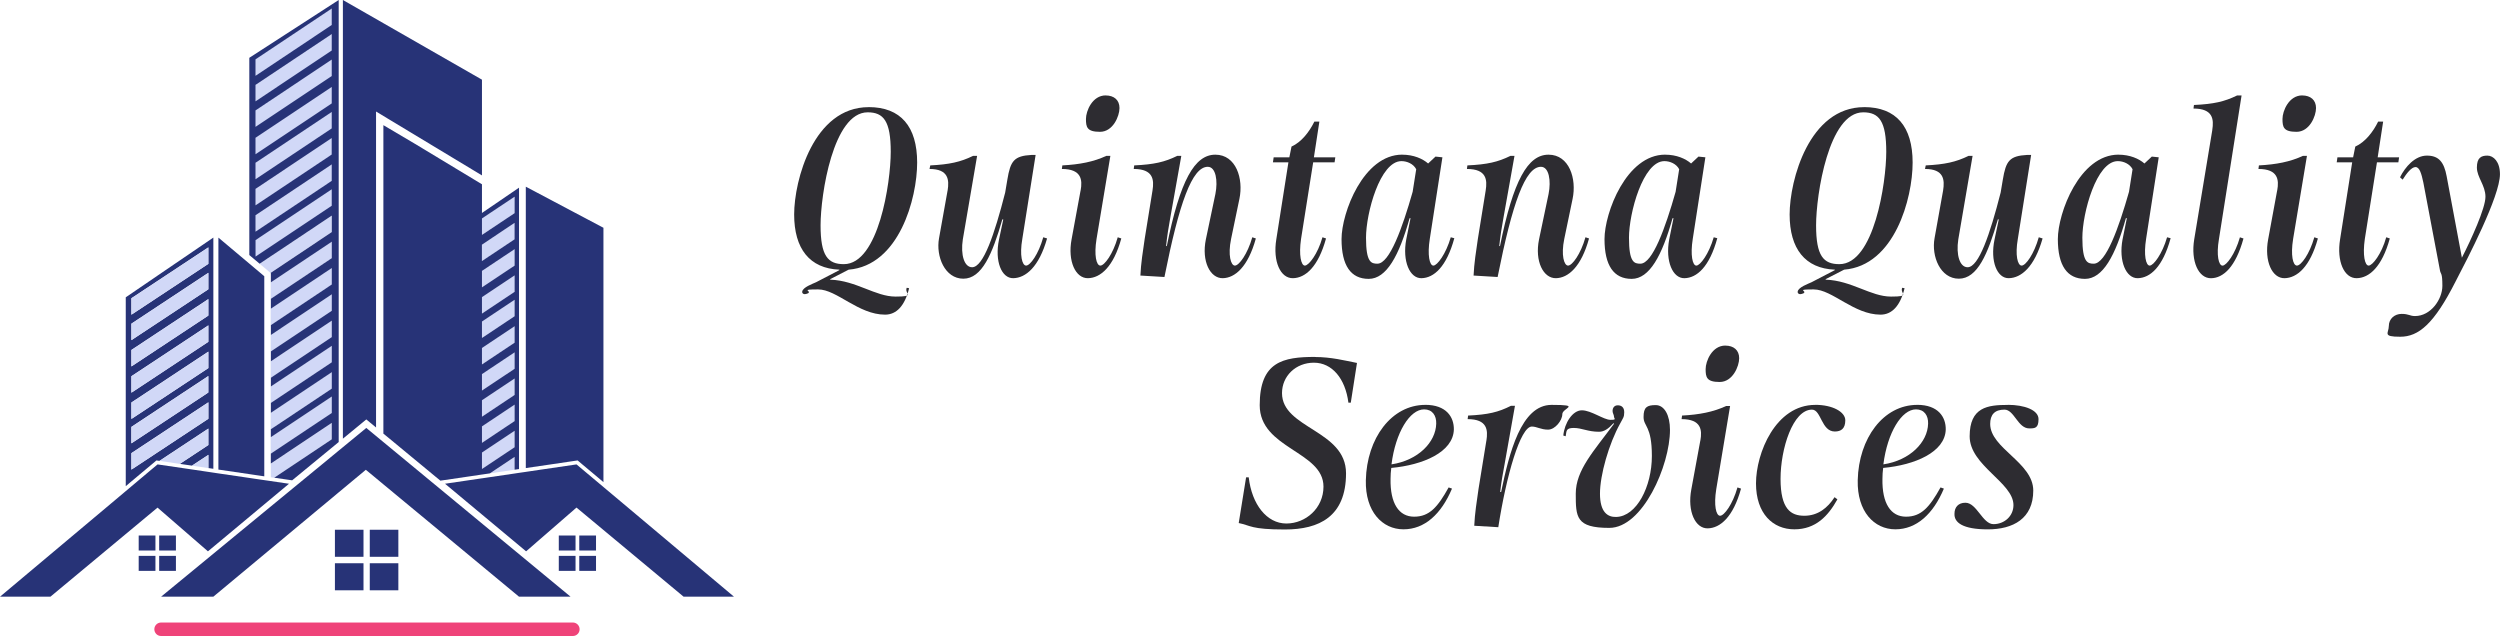 <?xml version="1.0" encoding="UTF-8"?>
<svg xmlns="http://www.w3.org/2000/svg" version="1.1" viewBox="0 0 5896.2 1500">
  <defs>
    <style>
      .cls-1 {
        fill: #2d2c31;
      }

      .cls-2 {
        fill: none;
      }

      .cls-3 {
        fill: #ef4379;
      }

      .cls-4 {
        fill: #273377;
      }

      .cls-5 {
        fill: #d1d8f7;
      }
    </style>
  </defs>
  <!-- Generator: Adobe Illustrator 28.6.0, SVG Export Plug-In . SVG Version: 1.2.0 Build 709)  -->
  <g>
    <g id="Capa_1">
      <g>
        <g>
          <polygon class="cls-4" points="1155 993.4 1154.3 993.4 1154.3 993.8 1155 993.4"/>
          <polygon class="cls-4" points="1356.3 501.8 1244.5 442.6 1240.1 440.3 1240.1 442.6 1240.1 560.4 1240.1 993.4 1240.1 1009.3 1240.1 1095.3 1240.1 1103.9 1298.9 1095.3 1356.3 1086.8 1358.4 1086.5 1362.3 1085.9 1365.4 1088.5 1373.4 1095.3 1388.6 1108 1423.2 1137.1 1423.2 1108 1423.2 1095.3 1423.2 1009.3 1423.2 993.4 1423.2 560.4 1423.2 537.2 1356.3 501.8"/>
          <rect class="cls-4" x="327.1" y="1263" width="39.5" height="35.4"/>
          <rect class="cls-4" x="375.4" y="1263" width="39.5" height="35.4"/>
          <rect class="cls-4" x="327.1" y="1311" width="39.5" height="35.4"/>
          <rect class="cls-4" x="375.4" y="1311" width="39.5" height="35.4"/>
          <polygon class="cls-4" points="1356.3 1263 1317.9 1263 1317.9 1298.4 1356.3 1298.4 1357.4 1298.4 1357.4 1263 1356.3 1263"/>
          <rect class="cls-4" x="1366.2" y="1263" width="39.5" height="35.4"/>
          <polygon class="cls-4" points="1356.3 1311 1317.9 1311 1317.9 1346.4 1356.3 1346.4 1357.4 1346.4 1357.4 1311 1356.3 1311"/>
          <rect class="cls-4" x="1366.2" y="1311" width="39.5" height="35.4"/>
          <rect class="cls-4" x="789.9" y="1249.4" width="67.4" height="63.8"/>
          <polygon class="cls-4" points="904.2 1249.4 872.1 1249.4 872.1 1313.2 939.5 1313.2 939.5 1262.7 939.5 1249.4 904.2 1249.4"/>
          <rect class="cls-4" x="789.9" y="1328.4" width="67.4" height="63.8"/>
          <rect class="cls-4" x="872.1" y="1328.4" width="67.4" height="63.8"/>
          <polygon class="cls-5" points="1161.7 560.4 1154.3 565.2 1136.7 577 1136.7 615.9 1154.3 604.1 1213.6 564.5 1213.6 560.4 1213.6 525.7 1161.7 560.4"/>
          <polygon class="cls-5" points="1154.3 503.4 1136.7 515.2 1136.7 554 1154.3 542.2 1213.6 502.7 1213.6 463.8 1154.3 503.4"/>
          <g>
            <polygon class="cls-5" points="1154.3 627.1 1136.7 638.9 1136.7 677.8 1154.3 666 1213.6 626.4 1213.6 587.6 1154.3 627.1"/>
            <polygon class="cls-5" points="1136.7 700.8 1136.7 739.6 1154.3 727.8 1213.6 688.3 1213.6 649.5 1154.3 689 1136.7 700.8"/>
            <polygon class="cls-5" points="1136.7 758.3 1136.7 797.1 1154.3 785.3 1213.6 745.8 1213.6 706.9 1154.3 746.5 1136.7 758.3"/>
            <polygon class="cls-5" points="1136.7 820.7 1136.7 859.5 1154.3 847.7 1213.6 808.2 1213.6 769.4 1154.3 808.9 1136.7 820.7"/>
            <polygon class="cls-5" points="1136.7 882.3 1136.7 921.2 1154.3 909.4 1213.6 869.8 1213.6 831 1154.3 870.5 1136.7 882.3"/>
            <polygon class="cls-5" points="1136.7 944 1136.7 982.8 1154.3 971 1213.6 931.5 1213.6 892.7 1154.3 932.2 1136.7 944"/>
            <polygon class="cls-5" points="1154.3 993.8 1136.7 1005.6 1136.7 1009.3 1136.7 1044.5 1154.3 1032.7 1189.4 1009.3 1213.2 993.4 1213.6 993.1 1213.6 954.3 1155 993.4 1154.3 993.8"/>
            <polygon class="cls-5" points="1136.7 1067.3 1136.7 1095.3 1136.7 1106.1 1152.9 1095.3 1154.3 1094.3 1213.6 1054.8 1213.6 1015.9 1154.3 1055.5 1136.7 1067.3"/>
            <polygon class="cls-5" points="1168 1108 1155.4 1116.4 1212.4 1108 1213.6 1107.8 1213.6 1095.3 1213.6 1077.6 1187.1 1095.3 1168 1108"/>
          </g>
          <polygon class="cls-4" points="1481 1197.1 1423.2 1148.6 1374.8 1108 1359.7 1095.3 1356.3 1095.8 1273.1 1108 1240.1 1112.9 1224.1 1115.2 1212.9 1116.9 1154.3 1125.5 1138.2 1127.9 1136.7 1128.1 1136.5 1128.1 1094.4 1134.3 1049.6 1140.9 1065.1 1153.8 1078.9 1165.3 1080.3 1166.5 1099.6 1182.6 1106.2 1188.1 1117.1 1197.1 1122.5 1201.7 1136.7 1213.5 1154.3 1228.2 1240.8 1300.3 1293.2 1254.8 1356.3 1200 1359.7 1197.1 1387.2 1220 1612.3 1407.3 1731.1 1407.3 1481 1197.1"/>
          <polygon class="cls-5" points="1189.4 1009.3 1213.2 993.4 1213.6 993.1 1213.6 954.3 1155 993.4 1154.3 993.4 1154.3 993.8 1136.7 1005.6 1136.7 1009.3 1136.7 1044.5 1154.3 1032.7 1189.4 1009.3"/>
          <polygon class="cls-5" points="1154.3 1094.3 1213.6 1054.8 1213.6 1015.9 1154.3 1055.5 1136.7 1067.3 1136.7 1095.3 1136.7 1106.1 1152.9 1095.3 1154.3 1094.3"/>
          <polygon class="cls-5" points="1213.6 931.5 1213.6 892.7 1154.3 932.2 1136.7 944 1136.7 982.8 1154.3 971 1213.6 931.5"/>
          <polygon class="cls-5" points="1213.6 564.5 1213.6 560.4 1213.6 525.7 1161.7 560.4 1154.3 565.2 1136.7 577 1136.7 615.9 1154.3 604.1 1213.6 564.5"/>
          <polygon class="cls-5" points="1213.6 626.4 1213.6 587.6 1154.3 627.1 1136.7 638.9 1136.7 677.8 1154.3 666 1213.6 626.4"/>
          <polygon class="cls-5" points="1213.6 502.7 1213.6 463.8 1154.3 503.4 1136.7 515.2 1136.7 554 1154.3 542.2 1213.6 502.7"/>
          <polygon class="cls-5" points="1213.6 688.3 1213.6 649.5 1154.3 689 1136.7 700.8 1136.7 739.6 1154.3 727.8 1213.6 688.3"/>
          <polygon class="cls-5" points="1213.6 808.2 1213.6 769.4 1154.3 808.9 1136.7 820.7 1136.7 859.5 1154.3 847.7 1213.6 808.2"/>
          <polygon class="cls-5" points="1213.6 869.8 1213.6 831 1154.3 870.5 1136.7 882.3 1136.7 921.2 1154.3 909.4 1213.6 869.8"/>
          <polygon class="cls-5" points="1213.6 745.8 1213.6 706.9 1154.3 746.5 1136.7 758.3 1136.7 797.1 1154.3 785.3 1213.6 745.8"/>
          <polygon class="cls-4" points="863.9 989.2 873.8 997.4 886.9 1008.2 886.9 993.4 886.9 560.4 886.9 442.6 886.9 294.3 886.9 263 913.7 279.2 1136.7 413.7 1136.7 187.9 863.9 31.6 808.7 0 808.7 442.6 808.7 560.4 808.7 993.4 808.7 1009.3 808.7 1034.6 854.1 997.3 863.9 989.2"/>
          <path class="cls-4" d="M914.4,1031l63.4,52.4,15.4,12.7,34.2,28.3,11.2,9.2,9.6-1.4,63.3-9.3,24.9-3.7h.2s17.7-2.6,17.7-2.6l1.1-.2,12.6-8.4,19.1-12.7,26.5-17.7v30.2l10.5-1.5V442.6l-69.7,47.6-17.7,12.1v-67.8h-.2c0-.1-157.3-95-157.3-95l-74.6-44.1-.4-.2v727.5l9.9,8.1.4.3ZM1136.7,515.2l17.7-11.8,59.3-39.5v38.8l-59.3,39.5-17.7,11.8v-38.8ZM1136.7,577l17.7-11.8,7.3-4.9,51.9-34.7v38.8l-59.3,39.5-17.7,11.8v-38.8ZM1136.7,638.9l17.7-11.8,59.3-39.5v38.8l-59.3,39.5-17.7,11.8v-38.8ZM1136.7,700.8l17.7-11.8,59.3-39.5v38.8l-59.3,39.5-17.7,11.8v-38.8ZM1136.7,758.3l17.7-11.8,59.3-39.5v38.8l-59.3,39.5-17.7,11.8v-38.8ZM1136.7,820.7l17.7-11.8,59.3-39.5v38.8l-59.3,39.5-17.7,11.8v-38.8ZM1136.7,882.3l17.7-11.8,59.3-39.5v38.8l-59.3,39.5-17.7,11.8v-38.8ZM1136.7,944l17.7-11.8,59.3-39.5v38.8l-59.3,39.5-17.7,11.8v-38.8ZM1136.7,1009.3v-3.7l17.7-11.8v-.4h.7l58.6-39.1v38.8l-.4.3-23.9,15.9-35,23.4-17.7,11.8v-35.2ZM1136.7,1095.3v-28l17.7-11.8,59.3-39.5v38.8l-59.3,39.5-1.5,1-16.2,10.8v-10.8Z"/>
          <polygon class="cls-4" points="863.9 1009.3 808.7 1054.7 798.8 1062.8 759.4 1095.3 743.9 1108 676.4 1163.5 635.5 1197.1 379.9 1407.3 503.1 1407.3 755.7 1197.1 783.3 1174.2 798.8 1161.2 808.7 1153 862.8 1108 863.9 1108.9 886.9 1127.9 904.2 1142.3 915.5 1151.6 932 1165.3 970.4 1197.1 1018 1236.5 1224.1 1407.3 1345.7 1407.3 1140.4 1237.7 1104.2 1207.8 1097.7 1202.4 1091.9 1197.6 1091.3 1197.1 1077.4 1185.7 1065.9 1176.1 1052.8 1165.3 1050.6 1163.5 1033.8 1149.6 1017.6 1136.3 983.4 1108 968 1095.3 904.6 1042.9 904.2 1042.6 886.9 1028.3 863.9 1009.3"/>
          <polygon class="cls-4" points="602.7 1156.2 602.8 1156.2 602.7 1156.2 602.7 1156.2"/>
          <path class="cls-4" d="M371.5,650.1l-74.9,51.1v445.4l13.3-11.2,26.2-22,6.5-5.4,15.2-12.7,8.1-6.8,3-2.6,2.6.4,1.3.2,3.3.5,115.3-76.2v38.8l-67.3,44.4,8.1,1.2,20.6,3,4.6-3,34.1-22.5v31.2l11.7,1.7v-545.3l-131.6,89.7ZM309.9,703.4l61.6-40.7,119.9-79.3v38.8l-119.9,79.3-61.6,40.7v-38.8ZM309.9,763.4l61.6-40.7,119.9-79.3v38.8l-119.9,79.3-61.6,40.7v-38.8ZM309.9,825.4l61.6-40.7,119.9-79.3v38.8l-119.9,79.3-61.6,40.7v-38.8ZM309.9,887.3l61.6-40.7,119.9-79.3v38.8l-119.9,79.3-61.6,40.7v-38.8ZM309.9,949.3l61.6-40.7,119.9-79.3v38.8l-119.9,79.3-61.6,40.7v-38.8ZM309.9,1009.3v-2.5l20.3-13.4,41.2-27.2,119.9-79.3v38.8l-102.4,67.7-17.5,11.6-6.6,4.3-55,36.3v-36.3ZM482.8,993.4l-24.1,15.9-87.2,57.6-42.9,28.3-18.7,12.3v-38.8l61.6-40.7,28.5-18.8,24.1-15.9,67.4-44.5v38.8l-8.6,5.7Z"/>
          <path class="cls-4" d="M635.8,1134.2l-20-2.9-13.1-1.9-14.7-2.2-72.9-10.7-12-1.8-13.3-2-31.7-4.7-16.3-2.4-28.6-4.2-41.6-6.1-15.2,12.7-46.4,39-13.3,11.2-46.4,39L0,1407.3h118.9l252.6-210.1,118.9,103.1,123.7-103.1,42.7-35.6,24.8-20.7-45.8-6.7ZM602.7,1156.2h0c0,0,0,0,0,0h0Z"/>
          <g>
            <polygon class="cls-5" points="371.5 662.7 309.9 703.4 309.9 742.2 371.5 701.5 491.4 622.3 491.4 583.5 371.5 662.7"/>
            <polygon class="cls-5" points="371.5 722.7 309.9 763.4 309.9 802.2 371.5 761.6 491.4 682.3 491.4 643.5 371.5 722.7"/>
            <polygon class="cls-5" points="371.5 784.7 309.9 825.4 309.9 864.2 371.5 823.5 491.4 744.3 491.4 705.4 371.5 784.7"/>
            <polygon class="cls-5" points="371.5 846.7 309.9 887.3 309.9 926.2 371.5 885.5 491.4 806.2 491.4 767.4 371.5 846.7"/>
            <polygon class="cls-5" points="371.5 966.1 330.2 993.4 309.9 1006.8 309.9 1009.3 309.9 1045.6 364.9 1009.3 371.5 1005 389 993.4 491.4 925.7 491.4 886.9 371.5 966.1"/>
            <polygon class="cls-5" points="424 993.4 399.9 1009.3 371.5 1028.1 309.9 1068.8 309.9 1095.3 309.9 1107.6 328.6 1095.3 371.5 1066.9 458.7 1009.3 482.8 993.4 491.4 987.7 491.4 948.8 424 993.4"/>
            <polygon class="cls-5" points="491.4 1010.8 376.1 1087 424.1 1094.1 491.4 1049.6 491.4 1010.8"/>
            <polygon class="cls-5" points="457.3 1095.3 452.8 1098.3 491.4 1104 491.4 1095.3 491.4 1072.8 457.3 1095.3"/>
            <polygon class="cls-5" points="371.5 908.6 309.9 949.3 309.9 988.1 371.5 947.4 491.4 868.2 491.4 829.4 371.5 908.6"/>
          </g>
          <polygon class="cls-2" points="588 621.7 515.1 560.4 588 621.7 588 621.7"/>
          <polygon class="cls-4" points="623.3 651.5 602.7 634.1 602.7 634.1 623.3 651.5"/>
          <polygon class="cls-4" points="623.3 1103.7 623.3 1080.4 623.3 1041.6 623.3 1022.9 623.3 1009.3 623.3 993.4 623.3 984 623.3 969.7 623.3 960.7 623.3 926.5 623.3 921.9 623.3 901.3 623.3 862.5 623.3 858.8 623.3 839.2 623.3 800.3 623.3 777.2 623.3 738.4 623.3 715.1 623.3 676.2 623.3 653.5 623.3 651.5 602.7 634.1 588 621.7 515.1 560.4 515.1 993.4 515.1 1009.3 515.1 1095.3 515.1 1107.5 518.7 1108 588 1118.2 602.7 1120.4 623.3 1123.4 623.3 1108 623.3 1103.7"/>
          <g>
            <polygon class="cls-5" points="782.4 20.1 602.7 140.1 602.7 178.9 782.4 58.9 782.4 20.1"/>
            <polygon class="cls-5" points="782.4 80.3 602.7 200.2 602.7 239.1 782.4 119.1 782.4 80.3"/>
            <polygon class="cls-5" points="782.4 140.5 602.7 260.4 602.7 299.3 782.4 179.3 782.4 140.5"/>
            <polygon class="cls-5" points="782.4 205 602.7 325 602.7 363.8 782.4 243.9 782.4 205"/>
            <polygon class="cls-5" points="782.4 263.9 602.7 383.9 602.7 422.7 782.4 302.8 782.4 263.9"/>
            <polygon class="cls-5" points="607 442.6 602.7 445.5 602.7 484.3 665.2 442.6 782.4 364.4 782.4 325.5 607 442.6"/>
            <polygon class="cls-5" points="700.1 442.6 602.7 507.6 602.7 546.4 758.3 442.6 782.4 426.5 782.4 387.7 700.1 442.6"/>
            <polygon class="cls-5" points="611.5 560.4 602.7 566.3 602.7 605.1 669.7 560.4 782.4 485.2 782.4 446.3 611.5 560.4"/>
            <polygon class="cls-5" points="782.4 485.2 782.4 446.3 611.5 560.4 602.7 566.3 602.7 605.1 669.7 560.4 782.4 485.2"/>
            <polygon class="cls-5" points="782.4 426.5 782.4 387.7 700.1 442.6 602.7 507.6 602.7 546.4 758.3 442.6 782.4 426.5"/>
            <polygon class="cls-5" points="782.4 263.9 602.7 383.9 602.7 422.7 782.4 302.8 782.4 263.9"/>
            <polygon class="cls-5" points="782.4 364.4 782.4 325.5 607 442.6 602.7 445.5 602.7 484.3 665.2 442.6 782.4 364.4"/>
            <polygon class="cls-5" points="782.4 80.3 602.7 200.2 602.7 239.1 782.4 119.1 782.4 80.3"/>
            <polygon class="cls-5" points="782.4 140.5 602.7 260.4 602.7 299.3 782.4 179.3 782.4 140.5"/>
            <polygon class="cls-5" points="782.4 205 602.7 325 602.7 363.8 782.4 243.9 782.4 205"/>
            <polygon class="cls-5" points="782.4 20.1 602.7 140.1 602.7 178.9 782.4 58.9 782.4 20.1"/>
            <polygon class="cls-5" points="602.7 566.3 602.7 605.1 669.7 560.4 782.4 485.2 782.4 446.3 611.5 560.4 602.7 566.3"/>
            <polygon class="cls-5" points="782.4 795.1 782.4 756.3 638.7 852.1 638.7 891 782.4 795.1"/>
            <polygon class="cls-5" points="782.4 671 782.4 632.2 638.7 728 638.7 766.9 782.4 671"/>
            <polygon class="cls-5" points="782.4 608.9 782.4 570 638.7 665.9 638.7 704.7 782.4 608.9"/>
            <polygon class="cls-5" points="782.4 733 782.4 694.2 638.7 790 638.7 828.8 782.4 733"/>
            <polygon class="cls-5" points="729.8 1009.3 753.7 993.4 782.4 974.2 782.4 935.4 695.5 993.4 671.6 1009.3 638.7 1031.2 638.7 1070.1 729.8 1009.3"/>
            <polygon class="cls-5" points="782.4 854.5 782.4 815.7 638.7 911.6 638.7 950.4 782.4 854.5"/>
            <polygon class="cls-5" points="643.6 1009.3 667.4 993.4 782.4 916.7 782.4 877.8 638.7 973.7 638.7 1012.5 643.6 1009.3"/>
            <polygon class="cls-5" points="602.7 239.1 782.4 119.1 782.4 80.3 602.7 200.2 602.7 239.1"/>
            <polygon class="cls-5" points="602.7 299.3 782.4 179.3 782.4 140.5 602.7 260.4 602.7 299.3"/>
            <polygon class="cls-5" points="602.7 178.9 782.4 58.9 782.4 20.1 602.7 140.1 602.7 178.9"/>
            <polygon class="cls-5" points="602.7 363.8 782.4 243.9 782.4 205 602.7 325 602.7 363.8"/>
            <polygon class="cls-5" points="602.7 422.7 782.4 302.8 782.4 263.9 602.7 383.9 602.7 422.7"/>
            <polygon class="cls-5" points="602.7 507.6 602.7 546.4 758.3 442.6 782.4 426.5 782.4 387.7 700.1 442.6 602.7 507.6"/>
            <polygon class="cls-5" points="602.7 445.5 602.7 484.3 665.2 442.6 782.4 364.4 782.4 325.5 607 442.6 602.7 445.5"/>
            <polygon class="cls-5" points="602.7 566.3 602.7 605.1 669.7 560.4 782.4 485.2 782.4 446.3 611.5 560.4 602.7 566.3"/>
            <polygon class="cls-5" points="638.7 950.4 782.4 854.5 638.7 950.4 638.7 950.4"/>
            <polygon class="cls-5" points="638.7 891 782.4 795.1 638.7 891 638.7 891"/>
            <polygon class="cls-5" points="602.7 507.6 602.7 546.4 758.3 442.6 782.4 426.5 782.4 387.7 700.1 442.6 602.7 507.6"/>
            <polygon class="cls-5" points="602.7 239.1 782.4 119.1 782.4 80.3 602.7 200.2 602.7 239.1"/>
            <polygon class="cls-5" points="602.7 178.9 782.4 58.9 782.4 20.1 602.7 140.1 602.7 178.9"/>
            <polygon class="cls-5" points="602.7 299.3 782.4 179.3 782.4 140.5 602.7 260.4 602.7 299.3"/>
            <polygon class="cls-5" points="602.7 363.8 782.4 243.9 782.4 205 602.7 325 602.7 363.8"/>
            <polygon class="cls-5" points="602.7 445.5 602.7 484.3 665.2 442.6 782.4 364.4 782.4 325.5 607 442.6 602.7 445.5"/>
            <polygon class="cls-5" points="602.7 422.7 782.4 302.8 782.4 263.9 602.7 383.9 602.7 422.7"/>
            <polygon class="cls-5" points="782.4 608.9 782.4 570 638.7 665.9 638.7 704.7 782.4 608.9"/>
            <polygon class="cls-5" points="782.4 671 782.4 632.2 638.7 728 638.7 766.9 782.4 671"/>
            <polygon class="cls-5" points="782.4 733 782.4 694.2 638.7 790 638.7 828.8 782.4 733"/>
            <polygon class="cls-5" points="782.4 795.1 782.4 756.3 638.7 852.1 638.7 891 782.4 795.1"/>
            <polygon class="cls-5" points="782.4 854.5 782.4 815.7 638.7 911.6 638.7 950.4 782.4 854.5"/>
            <polygon class="cls-5" points="643.6 1009.3 667.4 993.4 782.4 916.7 782.4 877.8 638.7 973.7 638.7 1012.5 643.6 1009.3"/>
            <polygon class="cls-5" points="638 643.6 762.8 560.4 782.4 547.3 782.4 508.5 704.6 560.4 612.3 622 633.2 639.6 638 643.6"/>
            <polygon class="cls-5" points="602.7 445.5 602.7 484.3 665.2 442.6 782.4 364.4 782.4 325.5 607 442.6 602.7 445.5"/>
            <polygon class="cls-5" points="602.7 422.7 782.4 302.8 782.4 263.9 602.7 383.9 602.7 422.7"/>
            <polygon class="cls-5" points="638.7 1070.1 729.8 1009.3 638.7 1070.1 638.7 1070.1"/>
            <polygon class="cls-5" points="602.7 566.3 602.7 605.1 669.7 560.4 782.4 485.2 782.4 446.3 611.5 560.4 602.7 566.3"/>
            <polygon class="cls-5" points="602.7 363.8 782.4 243.9 782.4 205 602.7 325 602.7 363.8"/>
            <polygon class="cls-5" points="602.7 507.6 602.7 546.4 758.3 442.6 782.4 426.5 782.4 387.7 700.1 442.6 602.7 507.6"/>
            <polygon class="cls-5" points="602.7 299.3 782.4 179.3 782.4 140.5 602.7 260.4 602.7 299.3"/>
            <polygon class="cls-5" points="602.7 239.1 782.4 119.1 782.4 80.3 602.7 200.2 602.7 239.1"/>
            <polygon class="cls-5" points="602.7 178.9 782.4 58.9 782.4 20.1 602.7 140.1 602.7 178.9"/>
            <polygon class="cls-5" points="638.7 1070.1 729.8 1009.3 753.7 993.4 782.4 974.2 782.4 935.4 695.5 993.4 671.6 1009.3 638.7 1031.2 638.7 1048.1 638.7 1070.1"/>
            <polygon class="cls-5" points="694.1 1095.3 782.4 1036.3 782.4 1009.3 782.4 997.5 764.7 1009.3 638.7 1093.4 638.7 1125.7 646.7 1126.8 675 1108 694.1 1095.3"/>
          </g>
          <path class="cls-4" d="M588,136.4v465.1l24.3,20.5,92.4-61.6,77.8-51.9v38.8l-19.6,13.1-124.8,83.3.7.6v21.6l143.7-95.9v38.8l-143.7,95.9v23.3l143.7-95.9v38.8l-143.7,95.9v23.2l143.7-95.9v38.8l-143.7,95.9v23.3l143.7-95.9v38.8l-143.7,95.9v20.6l143.7-95.9v38.8l-143.7,95.9v23.3l143.7-95.9v38.8l-115,76.7-23.9,15.9-4.9,3.2v18.7l32.9-21.9,23.9-15.9,87-58v38.8l-28.8,19.2-23.9,15.9-91.1,60.8v23.3l126-84.1,17.7-11.8v38.8l-88.4,59-19.1,12.7-28.2,18.8,36.1,5.3,6.2.9,45-37,15.5-12.7,39.5-32.5,9.8-8.1V0l-210.9,136.4ZM782.4,485.2l-112.7,75.2-67,44.7v-38.8l8.8-5.9,170.9-114v38.8ZM782.4,426.5l-24.1,16.1-155.7,103.8v-38.8l97.5-65,82.3-54.9v38.8ZM782.4,364.4l-117.2,78.2-62.6,41.7v-38.8l4.3-2.9,175.4-117v38.8ZM782.4,302.8l-179.8,119.9v-38.8l179.8-119.9v38.8ZM782.4,243.9l-179.8,119.9v-38.8l179.8-119.9v38.8ZM782.4,179.3l-179.8,119.9v-38.8l179.8-119.9v38.8ZM782.4,119.1l-179.8,119.9v-38.8l179.8-119.9v38.8ZM782.4,58.9l-179.8,119.9v-38.8l179.8-119.9v38.8Z"/>
          <path class="cls-3" d="M1351.2,1500H379.9c-8.8,0-15.9-7.1-15.9-15.9s7.1-15.9,15.9-15.9h971.2c8.8,0,15.9,7.1,15.9,15.9s-7.1,15.9-15.9,15.9Z"/>
        </g>
        <g>
          <path class="cls-1" d="M2048.6,252.6c75.8,0,114.5,46,114.5,130.8s-42.7,243-161.6,252.6l-43.8,22.5.6,1.1c61.2,2.2,106.1,39.9,153.8,39.9s20.2-6.7,26.4-20.8l5.6,1.1c-10.1,41.5-29.7,62.3-56.7,62.3-62.9,0-113.9-59.5-157.7-59.5s-15.2,2.8-23.6,9c-2.8,1.1-5.6,2.2-7.9,2.2-3.4,0-6.7-1.7-6.2-6.2,1.7-10.1,24.1-18,32.6-21.9l55-28.6v-1.1c-70.2-2.8-106.6-49.4-106.6-130.2s46-253.1,175.7-253.1ZM1990.2,623c81.9,0,110.6-192.5,110.6-264.9s-16.8-93.2-54.4-93.2c-81.4,0-111.1,194.2-111.1,266.6s17.4,91.5,55,91.5Z"/>
          <path class="cls-1" d="M2235,449c3.9-24.7,2.2-50.5-42.7-50.5l1.7-8.4c44.9-2.2,71.3-7.9,101-22.5h9.5l-33.7,197c-5.6,36.5,3.4,65.7,21.9,65.7,26.4,0,52.8-77.5,78-176.2l5.1-30.3c7.3-44.3,15.7-56.1,57.2-58.4h9.5l-31.4,198.1c-6.7,38.2-.6,62.9,9,62.9s29.2-26.9,40.4-66.8l9,2.8c-19.1,67.4-50.5,93.2-79.7,93.7-27.5.6-44.3-39.9-33.7-90.9l10.1-47.7h-2.2c-23.6,81.9-48.3,139.8-92,139.8s-65.1-52.8-57.3-95.4l20.2-112.8Z"/>
          <path class="cls-1" d="M2548.7,449c4.5-24.7,2.2-50.5-44.3-50.5l1.1-8.4c41-2.2,73.5-8.4,103.8-22.5h9.5l-32.6,195.9c-6.2,38.2-.6,62.9,9,62.9s29.7-26.9,41-66.8l8.4,2.8c-18.5,67.4-49.4,93.2-78.6,93.7-29.2.6-48.3-39.9-38.7-91.5l21.3-115.6ZM2607.7,225.1c19.6,0,32.6,10.7,32.6,29.7s-15.2,56.1-46,56.1-33.1-11.2-33.1-30.3,15.2-55.6,46.6-55.6Z"/>
          <path class="cls-1" d="M2718.2,449c3.9-24.7,2.2-50.5-44.3-50.5l1.1-8.4c47.1-2.2,71.8-7.9,101.6-22.5h9.5l-25.8,144.8c-3.9,20.8-7.9,46-10.1,67.9h1.7c31.4-155.5,65.7-215.5,114.5-215.5s66.8,56.7,56.7,104.4l-19.6,94.3c-7.9,38.2-.6,62.9,9,62.9s29.7-26.9,41-66.8l8.4,2.8c-18.5,67.4-49.4,93.2-78,93.7-29.7.6-50.5-39.9-39.9-91.5l22.5-107.2c6.2-30.9,1.1-64-18-64-37,0-67.4,85.3-102.2,259.9l-56.7-3.4c1.1-27.5,6.2-60.1,10.1-86.4l18.5-114.5Z"/>
          <path class="cls-1" d="M3038.7,382.8h-36.5l1.7-11.8h37l5.1-25.3c23.6-10.7,42.1-34.8,53.9-58.9h11.8l-12.9,84.2h50.5l-1.7,11.8h-50.5l-28.6,180.7c-5.6,38.2,0,62.9,9,62.9s30.3-26.9,41.5-66.8l8.4,2.8c-18.5,67.4-48.8,93.2-78,93.7-29.7.6-47.7-39.9-39.3-91.5l28.6-181.9Z"/>
          <path class="cls-1" d="M3307,364.8c26.9,0,48.3,9.5,61.2,20.8l17.4-16.3,16.3,1.7-29.7,192c-6.2,38.7-.6,63.4,8.4,63.4s29.7-27.5,41-66.8l8.4,2.2c-18.5,67.9-48.3,93.7-77.5,94.3-27.5.6-45.5-39.9-35.9-91.5l10.1-50h-2.2c-24.7,88.1-54.4,143.1-96.5,143.1s-64-31.4-64-93.7,51.6-199.3,143.1-199.3ZM3248.6,621.9c28.6,0,58.9-84.2,83.1-169.5l8.4-53.3c-6.7-12.9-21.9-19.1-34.8-19.1-50.5,0-83.6,122.4-83.6,180.7s12.3,61.2,26.9,61.2Z"/>
          <path class="cls-1" d="M3504,449c3.9-24.7,2.2-50.5-44.3-50.5l1.1-8.4c47.1-2.2,71.8-7.9,101.6-22.5h9.5l-25.8,144.8c-3.9,20.8-7.9,46-10.1,67.9h1.7c31.4-155.5,65.7-215.5,114.5-215.5s66.8,56.7,56.7,104.4l-19.6,94.3c-7.9,38.2-.6,62.9,9,62.9s29.7-26.9,41-66.8l8.4,2.8c-18.5,67.4-49.4,93.2-78,93.7-29.7.6-50.5-39.9-39.9-91.5l22.5-107.2c6.2-30.9,1.1-64-18-64-37,0-67.4,85.3-102.2,259.9l-56.7-3.4c1.1-27.5,6.2-60.1,10.1-86.4l18.5-114.5Z"/>
          <path class="cls-1" d="M3927.2,364.8c26.9,0,48.3,9.5,61.2,20.8l17.4-16.3,16.3,1.7-29.7,192c-6.2,38.7-.6,63.4,8.4,63.4s29.7-27.5,41-66.8l8.4,2.2c-18.5,67.9-48.3,93.7-77.5,94.3-27.5.6-45.5-39.9-35.9-91.5l10.1-50h-2.2c-24.7,88.1-54.4,143.1-96.5,143.1s-64-31.4-64-93.7,51.6-199.3,143.1-199.3ZM3868.8,621.9c28.6,0,58.9-84.2,83.1-169.5l8.4-53.3c-6.7-12.9-21.9-19.1-34.8-19.1-50.5,0-83.6,122.4-83.6,180.7s12.3,61.2,26.9,61.2Z"/>
          <path class="cls-1" d="M4396.4,252.6c75.8,0,114.5,46,114.5,130.8s-42.7,243-161.6,252.6l-43.8,22.5.6,1.1c61.2,2.2,106.1,39.9,153.8,39.9s20.2-6.7,26.4-20.8l5.6,1.1c-10.1,41.5-29.7,62.3-56.7,62.3-62.9,0-113.9-59.5-157.7-59.5s-15.2,2.8-23.6,9c-2.8,1.1-5.6,2.2-7.9,2.2-3.4,0-6.7-1.7-6.2-6.2,1.7-10.1,24.1-18,32.6-21.9l55-28.6v-1.1c-70.2-2.8-106.6-49.4-106.6-130.2s46-253.1,175.7-253.1ZM4338.1,623c81.9,0,110.6-192.5,110.6-264.9s-16.8-93.2-54.4-93.2c-81.4,0-111.1,194.2-111.1,266.6s17.4,91.5,55,91.5Z"/>
          <path class="cls-1" d="M4582.8,449c3.9-24.7,2.2-50.5-42.7-50.5l1.7-8.4c44.9-2.2,71.3-7.9,101-22.5h9.5l-33.7,197c-5.6,36.5,3.4,65.7,21.9,65.7,26.4,0,52.8-77.5,78-176.2l5.1-30.3c7.3-44.3,15.7-56.1,57.3-58.4h9.5l-31.4,198.1c-6.7,38.2-.6,62.9,9,62.9s29.2-26.9,40.4-66.8l9,2.8c-19.1,67.4-50.5,93.2-79.7,93.7-27.5.6-44.3-39.9-33.7-90.9l10.1-47.7h-2.2c-23.6,81.9-48.3,139.8-92,139.8s-65.1-52.8-57.3-95.4l20.2-112.8Z"/>
          <path class="cls-1" d="M4996.4,364.8c26.9,0,48.3,9.5,61.2,20.8l17.4-16.3,16.3,1.7-29.7,192c-6.2,38.7-.6,63.4,8.4,63.4s29.7-27.5,41-66.8l8.4,2.2c-18.5,67.9-48.3,93.7-77.5,94.3-27.5.6-45.5-39.9-35.9-91.5l10.1-50h-2.2c-24.7,88.1-54.4,143.1-96.5,143.1s-64-31.4-64-93.7,51.6-199.3,143.1-199.3ZM4938.1,621.9c28.6,0,58.9-84.2,83.1-169.5l8.4-53.3c-6.7-12.9-21.9-19.1-34.8-19.1-50.5,0-83.6,122.4-83.6,180.7s12.3,61.2,26.9,61.2Z"/>
          <path class="cls-1" d="M5217.6,306.5c3.9-24.7,2.2-50.5-44.3-50.5l1.1-8.4c47.1-2.2,71.8-7.9,101.6-22.4h10.7l-53.3,338.4c-6.7,38.7-.6,62.9,8.4,62.9s29.7-26.9,41-66.8l8.4,2.8c-18.5,67.4-47.7,93.2-76.3,93.7-29.7.6-48.3-39.9-39.9-91.5l42.7-258.2Z"/>
          <path class="cls-1" d="M5370.8,449c4.5-24.7,2.2-50.5-44.3-50.5l1.1-8.4c41-2.2,73.5-8.4,103.8-22.5h9.5l-32.6,195.9c-6.2,38.2-.6,62.9,9,62.9s29.7-26.9,41-66.8l8.4,2.8c-18.5,67.4-49.4,93.2-78.6,93.7-29.2.6-48.3-39.9-38.7-91.5l21.3-115.6ZM5429.7,225.1c19.6,0,32.6,10.7,32.6,29.7s-15.2,56.1-46,56.1-33.1-11.2-33.1-30.3,15.2-55.6,46.6-55.6Z"/>
          <path class="cls-1" d="M5547.6,382.8h-36.5l1.7-11.8h37l5.1-25.3c23.6-10.7,42.1-34.8,53.9-58.9h11.8l-12.9,84.2h50.5l-1.7,11.8h-50.5l-28.6,180.7c-5.6,38.2,0,62.9,9,62.9s30.3-26.9,41.5-66.8l8.4,2.8c-18.5,67.4-48.8,93.2-78,93.7-29.7.6-47.7-39.9-39.3-91.5l28.6-181.9Z"/>
          <path class="cls-1" d="M5695.8,745.4c37,0,64.5-39.3,64.5-71.3s-3.9-26.9-5.6-35.9l-39.3-207.7c-4.5-21.3-9-36.5-18.5-36.5s-21.3,15.2-30.3,29.7l-6.2-5.6c12.3-24.7,35.4-51.1,63.4-51.1s40.4,15.2,46.6,48.8l35.9,192c21.9-42.7,55.6-116.7,55.6-143.7s-20.2-46-20.2-69,10.1-28.1,24.7-28.1,29.7,14.6,29.7,43.8c0,52.2-76.3,198.7-104.4,252.6-51.1,101-87.6,130.8-130.8,130.8s-26.9-8.4-26.9-25.3,13.5-28.6,30.3-28.6,19.1,5.1,31.4,5.1Z"/>
          <path class="cls-1" d="M3101.6,842c37.6,0,70.7,8.4,98.8,14l-14.6,93.7h-5.6c-7.3-57.2-38.7-94.3-81.4-94.3s-75.2,31.4-75.2,71.8c0,83.6,151,87,151,189.1s-63.4,132.5-144.2,132.5-80.3-9.5-108.9-15.2l17.4-107.8h6.2c7.3,64,42.7,108.9,88.7,108.9s87.6-36.5,87.6-87c0-83.6-150.4-89.2-150.4-192s55-113.9,130.8-113.9Z"/>
          <path class="cls-1" d="M3361.5,954.8c49.4,0,67.9,28.6,67.4,58.4-1.7,53.3-73,83.6-147.6,90.4-1.1,8.4-1.7,16.8-1.7,25.8-1.1,57.8,19.6,89.2,55.6,89.2s55.6-22.5,81.4-69l7.9,2.8c-25.3,60.1-64.5,96-114.5,96s-90.4-42.1-88.7-115.6c2.2-99.3,60.6-177.9,140.3-177.9ZM3387.3,999.2c.6-19.1-9-33.7-28.6-33.7-33.7,0-67.4,54.4-76.9,129.7,62.9-9.5,104.4-52.2,105.5-96Z"/>
          <path class="cls-1" d="M3505.7,1039c3.9-24.7,2.2-50.5-44.3-50.5l1.1-8.4c47.1-2.2,71.3-7.9,101-23h9.5l-24.1,135.8c-3.9,20.8-8.4,45.5-10.7,67.4h2.2c19.1-92,47.1-205.4,119-205.4s25.3,7.3,25.3,21.9-16.8,36.5-33.7,36.5-26.4-7.3-38.2-7.3c-26.9,0-60.1,115.1-79.1,237.4l-56.7-3.4c1.1-27.5,6.2-60.1,10.1-87l18.5-113.9Z"/>
          <path class="cls-1" d="M3806.5,999.2l-1.1-1.1c-12.3,13.5-22.4,20.2-34.2,20.2-26.4,0-40.4-9-59.5-9s-16.8,7.3-19.1,19.6l-5.6-1.7c2.8-29.7,21.9-59.5,43.8-59.5s51.6,22.5,67.4,22.5,8.4-2.8,8.4-7.3-3.4-8.4-3.4-13.5c0-7.3,3.9-13.5,12.3-13.5s15.2,4.5,15.2,16.3-2.8,13.5-9.5,26.4c-26.9,48.3-47.7,121.8-47.7,165.6s18,55.6,38.2,55c48.3-1.1,84.2-71.8,84.2-143.7s-19.6-69-19.6-92,7.9-28.1,28.6-28.1,33.7,24.1,33.7,58.4c0,84.2-64.5,231.2-143.1,231.2s-79.1-25.3-79.1-80.8,42.7-100.5,90.4-165Z"/>
          <path class="cls-1" d="M4010.3,1039c4.5-24.7,2.2-50.5-44.3-50.5l1.1-8.4c41-2.2,73.5-8.4,103.8-22.5h9.5l-32.6,195.9c-6.2,38.2-.6,62.9,9,62.9s29.7-26.9,41-66.8l8.4,2.8c-18.5,67.4-49.4,93.2-78.6,93.7-29.2.6-48.3-39.9-38.7-91.5l21.3-115.6ZM4069.2,815.1c19.6,0,32.6,10.7,32.6,29.7s-15.2,56.1-46,56.1-33.1-11.2-33.1-30.3,15.2-55.6,46.6-55.6Z"/>
          <path class="cls-1" d="M4281.4,954.8c41,0,70.7,16.8,70.7,36.5s-10.1,26.4-24.7,26.4c-32,0-32-51.6-53.9-51.6-44.9,0-74.1,92-74.1,163.3s24.1,87,56.1,87,55-18.5,71.3-43.8l6.7,5.1c-21.9,39.3-51.1,70.7-101.6,70.7s-90.4-37-90.4-108.3,46-185.2,139.8-185.2Z"/>
          <path class="cls-1" d="M4521.6,954.8c49.4,0,67.9,28.6,67.4,58.4-1.7,53.3-73,83.6-147.6,90.4-1.1,8.4-1.7,16.8-1.7,25.8-1.1,57.8,19.6,89.2,55.6,89.2s55.6-22.5,81.4-69l7.9,2.8c-25.3,60.1-64.5,96-114.5,96s-90.4-42.1-88.7-115.6c2.2-99.3,60.6-177.9,140.3-177.9ZM4547.4,999.2c.6-19.1-9-33.7-28.6-33.7-33.7,0-67.4,54.4-76.9,129.7,62.9-9.5,104.4-52.2,105.5-96Z"/>
          <path class="cls-1" d="M4735.4,954.8c39.3,0,72.4,12.3,72.4,33.7s-8.4,21.9-21.9,21.9c-26.9,0-35.4-44.3-58.4-44.3s-33.7,11.8-33.7,33.7c0,57.8,101.6,90.9,101.6,157.2s-47.7,91.5-107.2,91.5-79.7-16.3-78.6-37c0-15.2,9-25.8,25.8-25.8,26.9,0,40.4,50.5,66.2,50.5s47.1-19.1,47.1-44.9c0-53.3-103.3-93.2-103.3-162.2s42.7-74.1,89.8-74.1Z"/>
        </g>
      </g>
    </g>
  </g>
</svg>